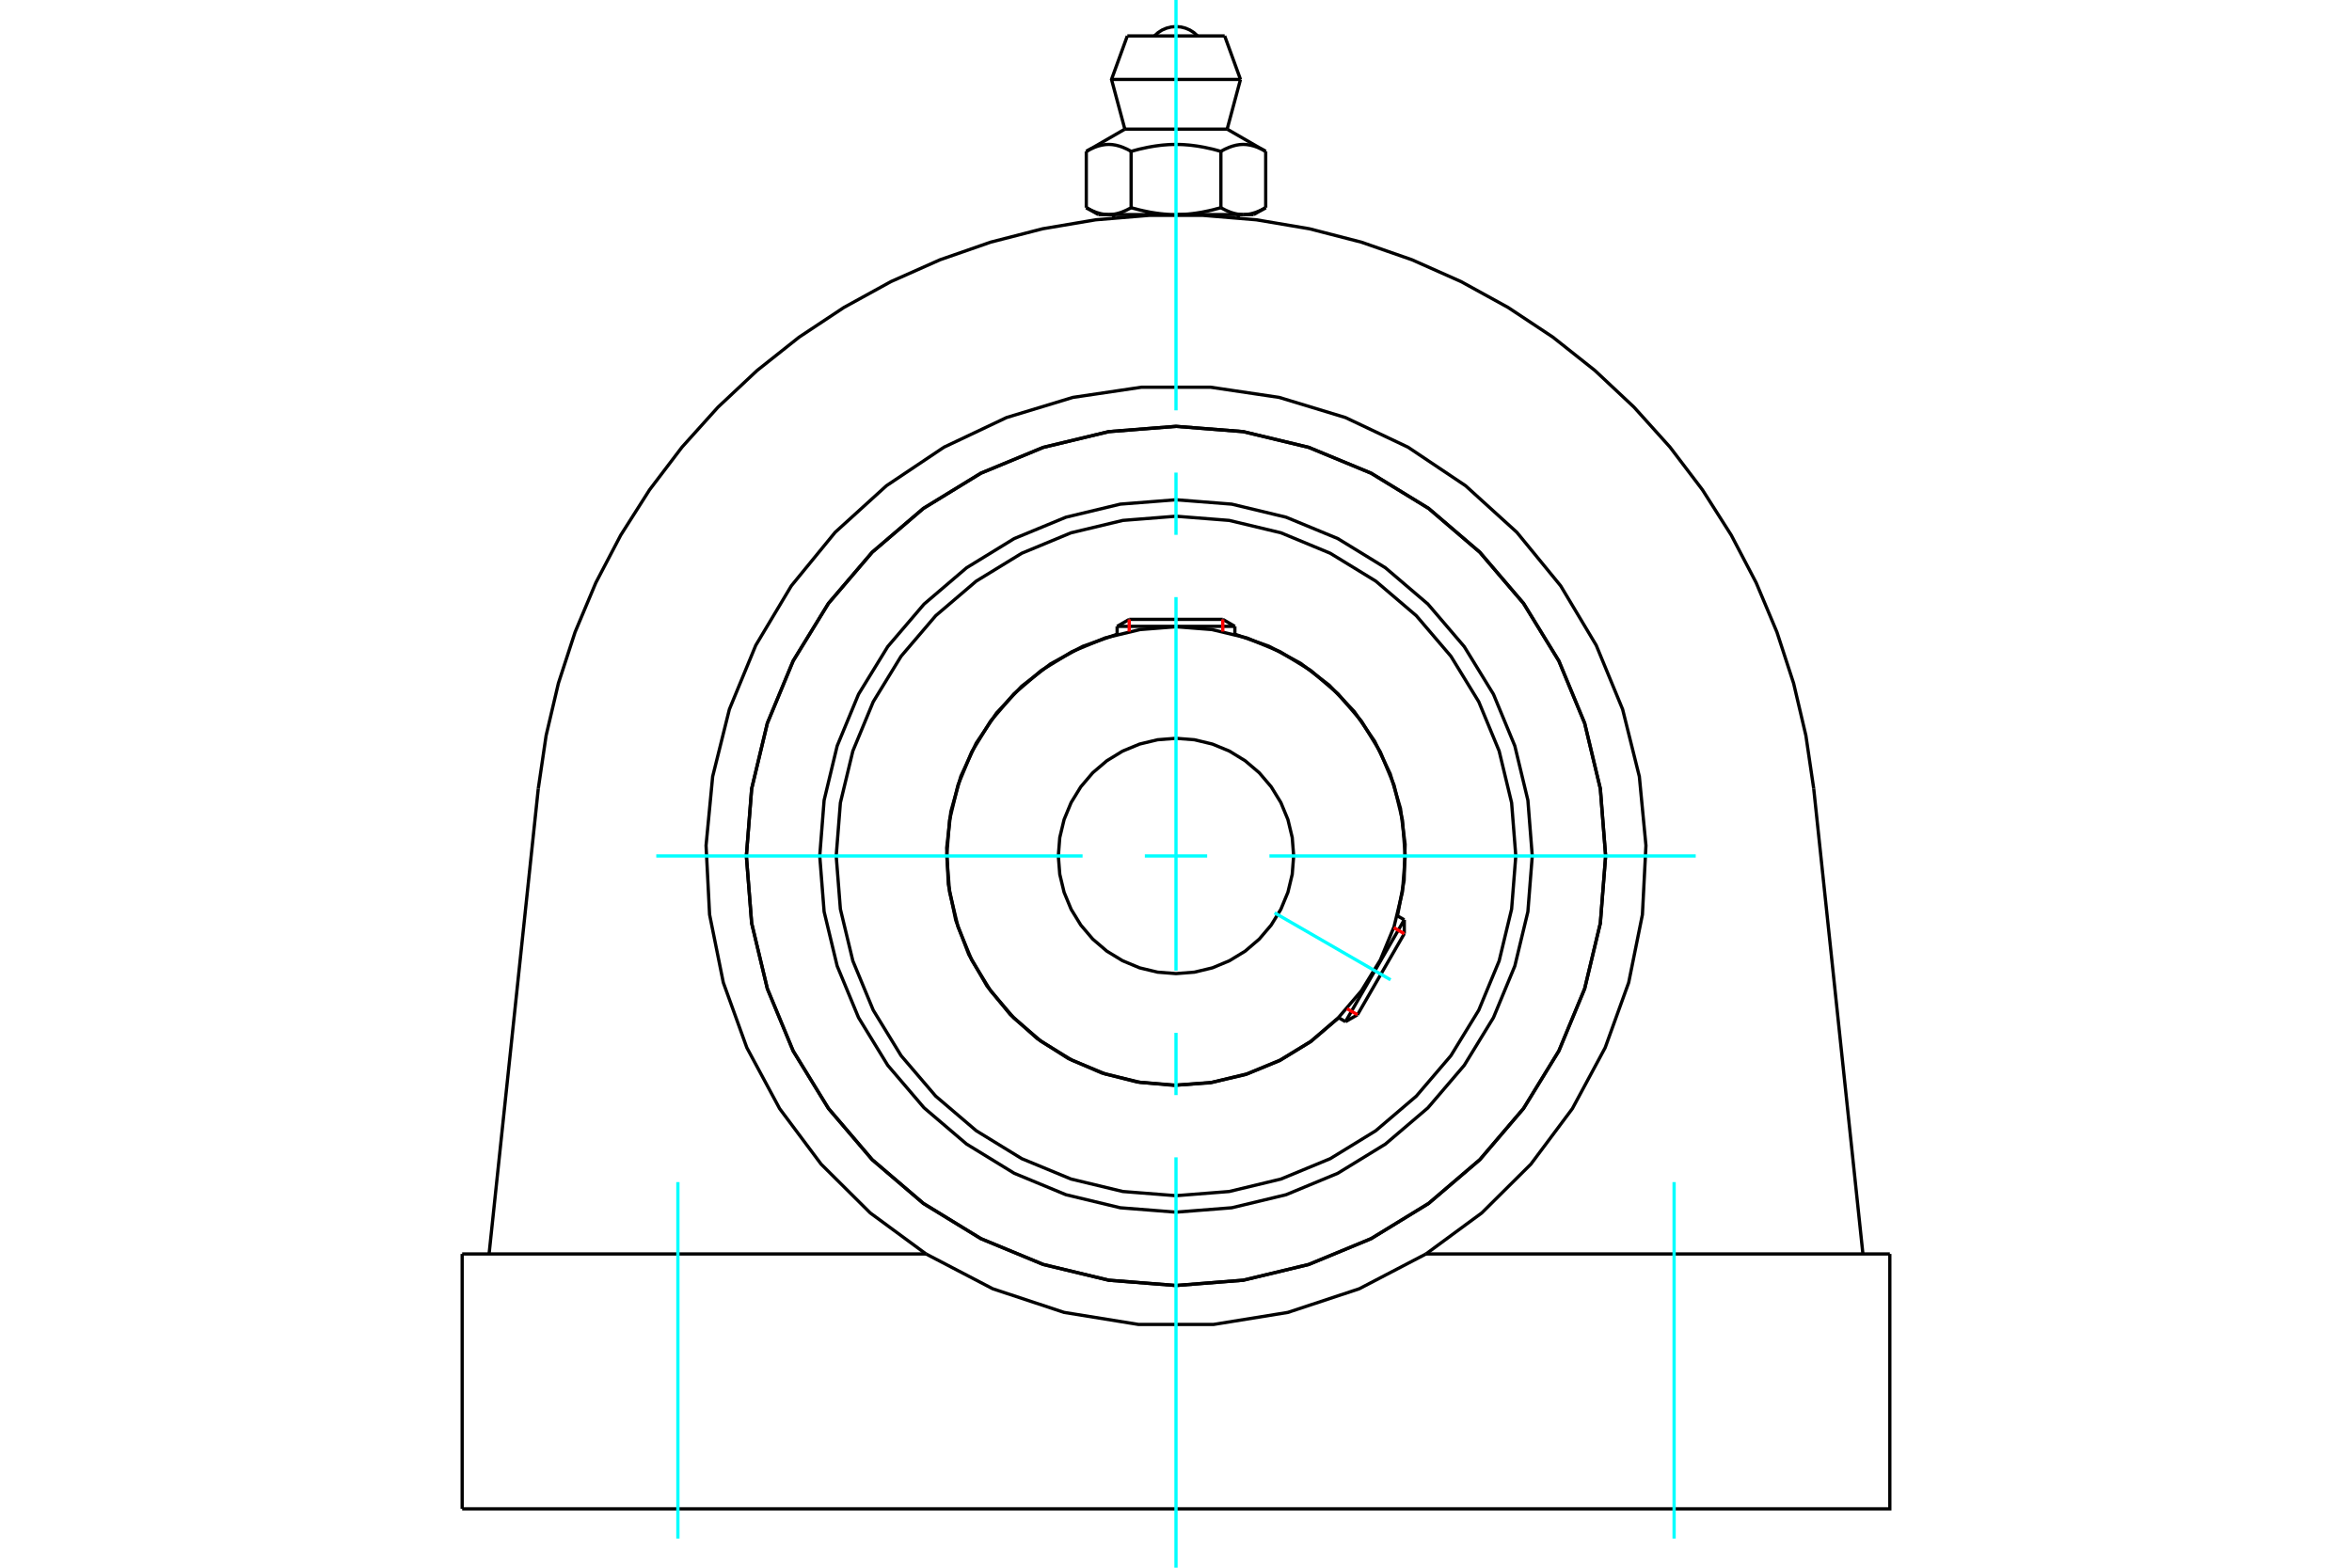<?xml version="1.0" standalone="no"?>
<!DOCTYPE svg PUBLIC "-//W3C//DTD SVG 1.1//EN"
	"http://www.w3.org/Graphics/SVG/1.1/DTD/svg11.dtd">
<svg xmlns="http://www.w3.org/2000/svg" height="100%" width="100%" viewBox="0 0 36000 24000">
	<rect x="-1800" y="-1200" width="39600" height="26400" style="fill:#FFF"/>
	<g style="fill:none; fill-rule:evenodd" transform="matrix(1 0 0 1 0 0)">
		<g style="fill:none; stroke:#000; stroke-width:50; shape-rendering:geometricPrecision">
			<polyline points="23453,13104 23386,12251 23186,11419 22859,10628 22412,9899 21856,9248 21205,8692 20476,8245 19685,7918 18853,7718 18000,7651 17147,7718 16315,7918 15524,8245 14795,8692 14144,9248 13588,9899 13141,10628 12814,11419 12614,12251 12547,13104 12614,13957 12814,14789 13141,15579 13588,16309 14144,16960 14795,17515 15524,17962 16315,18290 17147,18490 18000,18557 18853,18490 19685,18290 20476,17962 21205,17515 21856,16960 22412,16309 22859,15579 23186,14789 23386,13957 23453,13104"/>
			<polyline points="24576,13104 24495,12075 24255,11072 23860,10118 23320,9238 22650,8454 21866,7783 20986,7244 20032,6849 19029,6608 18000,6527 16971,6608 15968,6849 15014,7244 14134,7783 13350,8454 12680,9238 12140,10118 11745,11072 11505,12075 11424,13104 11505,14133 11745,15136 12140,16089 12680,16969 13350,17754 14134,18424 15014,18963 15968,19358 16971,19599 18000,19680 19029,19599 20032,19358 20986,18963 21866,18424 22650,17754 23320,16969 23860,16089 24255,15136 24495,14133 24576,13104"/>
			<polyline points="21390,14021 21492,13478 21507,12925 21436,12377 21279,11847 21041,11348 20728,10892 20347,10491 19908,10155 19422,9893 18901,9709"/>
			<polyline points="17099,9709 16572,9895 16080,10163 15637,10506 15254,10914 14941,11378 14706,11886 14554,12425 14490,12981 14515,13540 14629,14089 14828,14612 15108,15097 15462,15531 15879,15903 16351,16205 16865,16427 17407,16565 17965,16616 18523,16577 19069,16449 19587,16237 20064,15945 20490,15581"/>
			<polyline points="23201,13104 23137,12290 22946,11497 22634,10743 22208,10047 21678,9426 21057,8896 20361,8470 19607,8157 18814,7967 18000,7903 17186,7967 16393,8157 15639,8470 14943,8896 14322,9426 13792,10047 13366,10743 13054,11497 12863,12290 12799,13104 12863,13917 13054,14711 13366,15465 13792,16161 14322,16781 14943,17311 15639,17738 16393,18050 17186,18241 18000,18305 18814,18241 19607,18050 20361,17738 21057,17311 21678,16781 22208,16161 22634,15465 22946,14711 23137,13917 23201,13104"/>
			<polyline points="21509,13104 21466,12555 21337,12019 21127,11511 20839,11041 20481,10623 20063,10265 19593,9977 19084,9766 18549,9638 18000,9595 17451,9638 16916,9766 16407,9977 15937,10265 15519,10623 15161,11041 14873,11511 14663,12019 14534,12555 14491,13104 14534,13653 14663,14188 14873,14697 15161,15166 15519,15585 15937,15943 16407,16230 16916,16441 17451,16570 18000,16613 18549,16570 19084,16441 19593,16230 20063,15943 20481,15585 20839,15166 21127,14697 21337,14188 21466,13653 21509,13104"/>
			<polyline points="19801,13104 19779,12822 19713,12547 19605,12286 19457,12045 19274,11830 19059,11647 18818,11499 18557,11391 18282,11325 18000,11303 17718,11325 17443,11391 17182,11499 16941,11647 16726,11830 16543,12045 16395,12286 16287,12547 16221,12822 16199,13104 16221,13385 16287,13660 16395,13921 16543,14162 16726,14377 16941,14561 17182,14708 17443,14817 17718,14883 18000,14905 18282,14883 18557,14817 18818,14708 19059,14561 19274,14377 19457,14162 19605,13921 19713,13660 19779,13385 19801,13104"/>
			<line x1="20594" y1="15641" x2="21494" y2="14081"/>
			<line x1="21494" y1="14294" x2="20778" y2="15535"/>
			<line x1="18901" y1="9589" x2="17099" y2="9589"/>
			<line x1="17284" y1="9482" x2="18716" y2="9482"/>
			<line x1="21494" y1="14294" x2="21494" y2="14081"/>
			<line x1="20594" y1="15641" x2="20778" y2="15535"/>
			<line x1="21494" y1="14081" x2="21387" y2="14020"/>
			<line x1="20487" y1="15579" x2="20594" y2="15641"/>
			<line x1="17284" y1="9482" x2="17099" y2="9589"/>
			<line x1="18901" y1="9589" x2="18716" y2="9482"/>
			<line x1="17099" y1="9589" x2="17099" y2="9712"/>
			<line x1="18901" y1="9712" x2="18901" y2="9589"/>
			<polyline points="8239,12073 8359,11260 8547,10460 8802,9678 9120,8921 9501,8193 9942,7499 10439,6845 10989,6234 11588,5672 12232,5161 12917,4707 13637,4311 14388,3977 15164,3707 15960,3502 16770,3365 17589,3297 18411,3297 19230,3365 20040,3502 20836,3707 21612,3977 22363,4311 23083,4707 23768,5161 24412,5672 25011,6234 25561,6845 26058,7499 26499,8193 26880,8921 27198,9678 27453,10460 27641,11260 27761,12073"/>
			<polyline points="24576,13104 24495,12075 24255,11072 23860,10118 23320,9238 22650,8454 21866,7783 20986,7244 20032,6849 19029,6608 18000,6527 16971,6608 15968,6849 15014,7244 14134,7783 13350,8454 12680,9238 12140,10118 11745,11072 11505,12075 11424,13104 11505,14133 11745,15136 12140,16089 12680,16969 13350,17754 14134,18424 15014,18963 15968,19358 16971,19599 18000,19680 19029,19599 20032,19358 20986,18963 21866,18424 22650,17754 23320,16969 23860,16089 24255,15136 24495,14133 24576,13104"/>
			<line x1="7074" y1="19197" x2="14174" y2="19197"/>
			<line x1="21826" y1="19197" x2="28926" y2="19197"/>
			<polyline points="14174,19197 15195,19730 16288,20092 17424,20276 18576,20276 19712,20092 20805,19730 21826,19197"/>
			<polyline points="14174,19197 13320,18569 12568,17822 11933,16972 11431,16039 11071,15042 10861,14002 10807,12944 10908,11888 11164,10859 11568,9879 12112,8969 12783,8149 13568,7436 14449,6846 15407,6392 16421,6084 17470,5928 18530,5928 19579,6084 20593,6392 21551,6846 22432,7436 23217,8149 23888,8969 24432,9879 24836,10859 25092,11888 25193,12944 25139,14002 24929,15042 24569,16039 24067,16972 23432,17822 22680,18569 21826,19197"/>
			<line x1="27761" y1="12073" x2="28514" y2="19197"/>
			<line x1="7486" y1="19197" x2="8239" y2="12073"/>
			<line x1="7074" y1="19197" x2="7074" y2="23099"/>
			<polyline points="28926,19197 28926,23099 7074,23099"/>
			<line x1="18745" y1="550" x2="17255" y2="550"/>
			<line x1="17013" y1="1216" x2="18987" y2="1216"/>
			<line x1="17217" y1="1977" x2="18783" y2="1977"/>
			<polyline points="17313,2318 17291,2305 17269,2293 17248,2282 17227,2273 17206,2264 17186,2255 17166,2248 17147,2241 17127,2235 17108,2230 17090,2225 17071,2221 17052,2218 17034,2215 17016,2213 16997,2212 16979,2211 16961,2211 16943,2212 16924,2213 16906,2215 16888,2218 16869,2221 16850,2225 16832,2230 16812,2235 16793,2241 16774,2248 16754,2255 16734,2264 16713,2273 16692,2282 16671,2293 16649,2305 16627,2318"/>
			<polyline points="18687,2318 18642,2305 18598,2293 18556,2282 18514,2273 18473,2264 18432,2255 18393,2248 18353,2241 18315,2235 18277,2230 18239,2225 18202,2221 18165,2218 18128,2215 18091,2213 18055,2212 18018,2211 17982,2211 17945,2212 17909,2213 17872,2215 17835,2218 17798,2221 17761,2225 17723,2230 17685,2235 17647,2241 17607,2248 17568,2255 17527,2264 17486,2273 17444,2282 17402,2293 17358,2305 17313,2318"/>
			<polyline points="19373,2318 19351,2305 19329,2293 19308,2282 19287,2273 19266,2264 19246,2255 19226,2248 19207,2241 19188,2235 19168,2230 19150,2225 19131,2221 19112,2218 19094,2215 19076,2213 19057,2212 19039,2211 19021,2211 19003,2212 18984,2213 18966,2215 18948,2218 18929,2221 18910,2225 18892,2230 18873,2235 18853,2241 18834,2248 18814,2255 18794,2264 18773,2273 18752,2282 18731,2293 18709,2305 18687,2318"/>
			<line x1="16627" y1="3179" x2="16627" y2="2318"/>
			<polyline points="16627,3179 16637,3185 16647,3191 16657,3196 16668,3201 16678,3207 16688,3212 16698,3217 16708,3221 16717,3226 16727,3230 16737,3234 16747,3238 16757,3242 16766,3246 16776,3250 16786,3253 16795,3256 16805,3259 16815,3262 16824,3265 16834,3267 16843,3270 16853,3272 16863,3274 16872,3276 16882,3278 16892,3279 16901,3281 16911,3282 16921,3283 16931,3284 16940,3284 16950,3285 16960,3285 16970,3285 16980,3285 16990,3285 17000,3284 17009,3284 17019,3283 17029,3282 17039,3281 17048,3279 17058,3278 17068,3276 17077,3274 17087,3272 17096,3270 17106,3267 17116,3265 17125,3262 17135,3259 17145,3256 17154,3253 17164,3250 17174,3246 17183,3242 17193,3238 17203,3234 17213,3230 17222,3226 17232,3221 17242,3217 17252,3212 17262,3207 17272,3201 17283,3196 17293,3191 17303,3185 17313,3179 17313,2318"/>
			<polyline points="17313,3179 17334,3185 17354,3191 17375,3196 17395,3201 17415,3207 17435,3212 17455,3217 17475,3221 17495,3226 17515,3230 17534,3234 17554,3238 17573,3242 17593,3246 17612,3250 17632,3253 17651,3256 17670,3259 17689,3262 17709,3265 17728,3267 17747,3270 17766,3272 17786,3274 17805,3276 17824,3278 17843,3279 17863,3281 17882,3282 17902,3283 17921,3284 17941,3284 17960,3285 17980,3285 18000,3285 16970,3285"/>
			<polyline points="18687,3179 18697,3185 18707,3191 18717,3196 18728,3201 18738,3207 18748,3212 18758,3217 18768,3221 18778,3226 18787,3230 18797,3234 18807,3238 18817,3242 18826,3246 18836,3250 18846,3253 18855,3256 18865,3259 18875,3262 18884,3265 18894,3267 18904,3270 18913,3272 18923,3274 18932,3276 18942,3278 18952,3279 18961,3281 18971,3282 18981,3283 18991,3284 19000,3284 19010,3285 19020,3285 19030,3285"/>
			<polyline points="18000,3285 18020,3285 18040,3285 18059,3284 18079,3284 18098,3283 18118,3282 18137,3281 18157,3279 18176,3278 18195,3276 18214,3274 18234,3272 18253,3270 18272,3267 18291,3265 18311,3262 18330,3259 18349,3256 18368,3253 18388,3250 18407,3246 18427,3242 18446,3238 18466,3234 18485,3230 18505,3226 18525,3221 18545,3217 18565,3212 18585,3207 18605,3201 18625,3196 18646,3191 18666,3185 18687,3179"/>
			<line x1="19030" y1="3285" x2="18000" y2="3285"/>
			<polyline points="19030,3285 19040,3285 19050,3285 19060,3284 19069,3284 19079,3283 19089,3282 19099,3281 19108,3279 19118,3278 19128,3276 19137,3274 19147,3272 19157,3270 19166,3267 19176,3265 19185,3262 19195,3259 19205,3256 19214,3253 19224,3250 19234,3246 19243,3242 19253,3238 19263,3234 19273,3230 19283,3226 19292,3221 19302,3217 19312,3212 19322,3207 19332,3201 19343,3196 19353,3191 19363,3185 19373,3179"/>
			<line x1="19189" y1="3285" x2="19030" y2="3285"/>
			<line x1="16970" y1="3285" x2="16811" y2="3285"/>
			<line x1="19373" y1="3179" x2="19373" y2="2318"/>
			<line x1="18687" y1="3179" x2="18687" y2="2318"/>
			<polyline points="18330,550 18275,500 18213,460 18145,431 18074,413 18000,407 17926,413 17855,431 17787,460 17725,500 17670,550"/>
			<line x1="18987" y1="1216" x2="18745" y2="550"/>
			<polyline points="17255,550 17013,1216 17217,1977"/>
			<line x1="18783" y1="1977" x2="18987" y2="1216"/>
			<line x1="17047" y1="3285" x2="17047" y2="3335"/>
			<line x1="18953" y1="3335" x2="18953" y2="3285"/>
			<line x1="17217" y1="1977" x2="16627" y2="2318"/>
			<line x1="19373" y1="2318" x2="18783" y2="1977"/>
			<line x1="19189" y1="3285" x2="19373" y2="3179"/>
			<line x1="16627" y1="3179" x2="16811" y2="3285"/>
		</g>
		<g style="fill:none; stroke:#0FF; stroke-width:50; shape-rendering:geometricPrecision">
			<line x1="18000" y1="24000" x2="18000" y2="17718"/>
			<line x1="18000" y1="16765" x2="18000" y2="15812"/>
			<line x1="18000" y1="14859" x2="18000" y2="9141"/>
			<line x1="18000" y1="8188" x2="18000" y2="7235"/>
			<line x1="18000" y1="6282" x2="18000" y2="0"/>
			<line x1="10045" y1="13104" x2="16570" y2="13104"/>
			<line x1="17523" y1="13104" x2="18477" y2="13104"/>
			<line x1="19430" y1="13104" x2="25955" y2="13104"/>
			<line x1="19509" y1="13975" x2="21284" y2="15000"/>
			<line x1="10376" y1="18097" x2="10376" y2="23554"/>
			<line x1="25624" y1="18097" x2="25624" y2="23554"/>
		</g>
		<g style="fill:none; stroke:#F00; stroke-width:50; shape-rendering:geometricPrecision">
			<line x1="21494" y1="14294" x2="21333" y2="14201"/>
			<line x1="20617" y1="15442" x2="20778" y2="15535"/>
		</g>
		<g style="fill:none; stroke:#F00; stroke-width:50; shape-rendering:geometricPrecision">
			<line x1="17284" y1="9482" x2="17284" y2="9669"/>
			<line x1="18716" y1="9669" x2="18716" y2="9482"/>
		</g>
	</g>
</svg>
